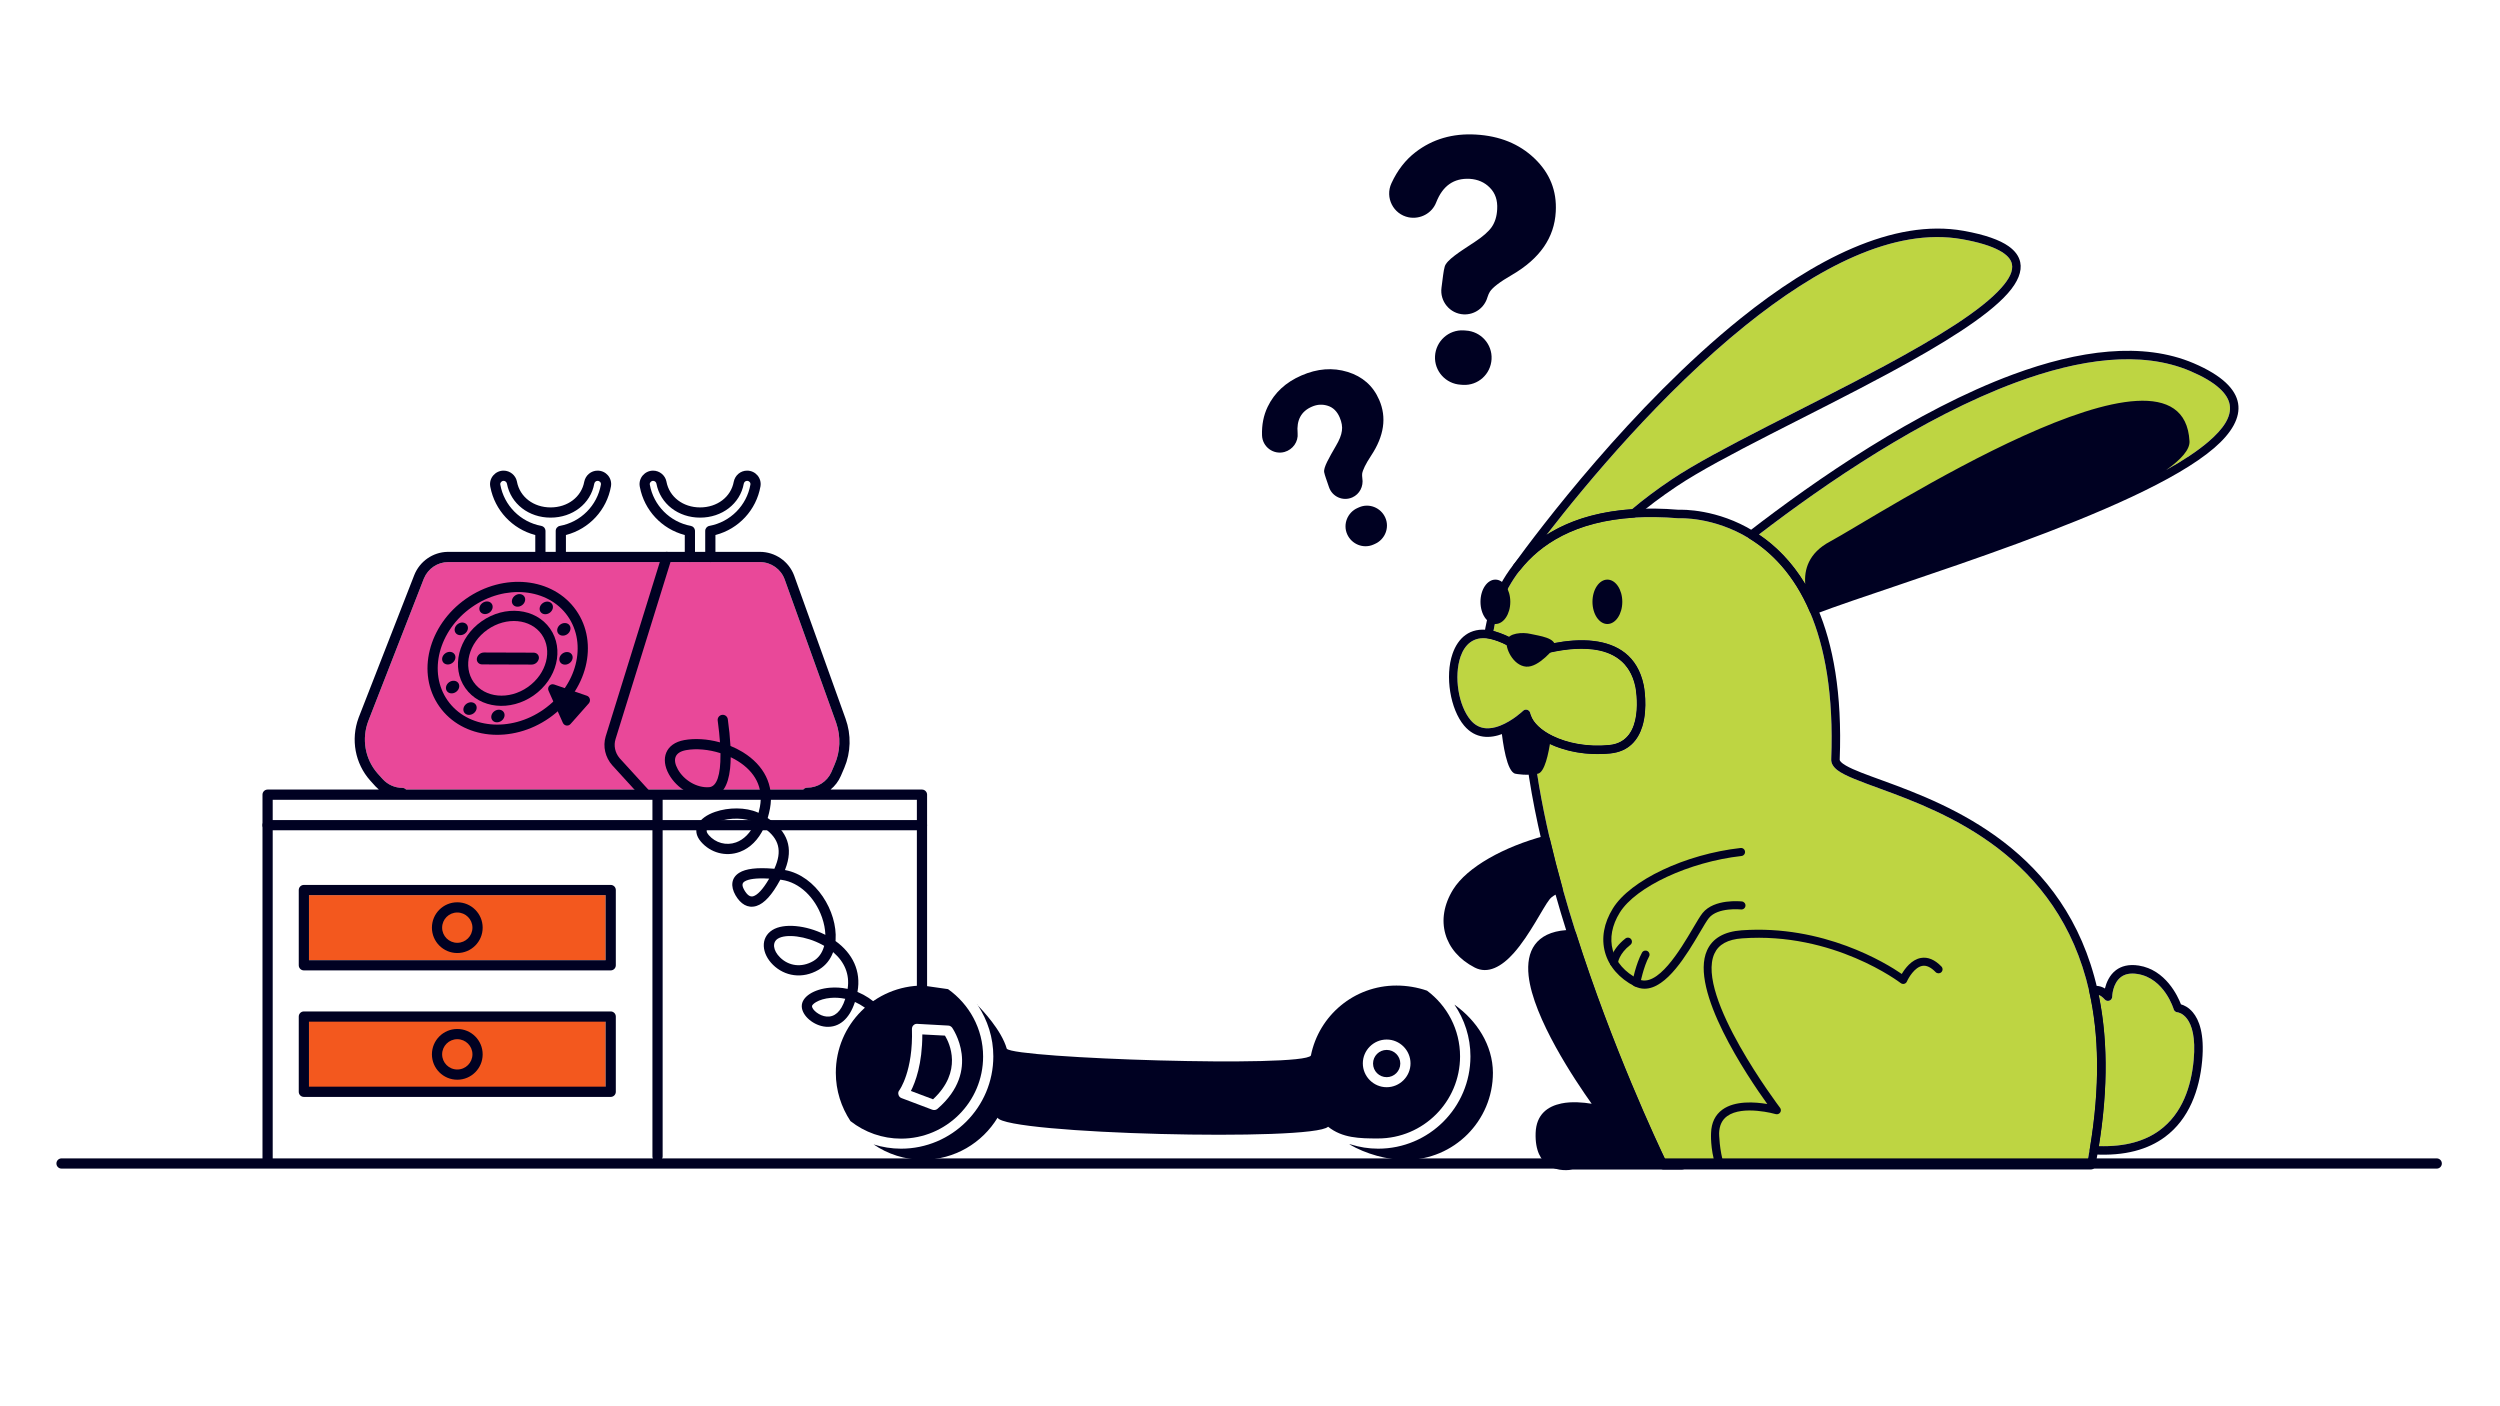 <svg width="1600" height="900" viewBox="0 0 1600 900" fill="none" xmlns="http://www.w3.org/2000/svg">
<path fill-rule="evenodd" clip-rule="evenodd" d="M865.457 318.355C859.463 320.97 852.598 317.919 850.527 311.707C849.001 307.13 847.911 304.405 847.476 302.226C846.931 299.174 850.636 292.963 854.886 285.552C857.175 281.738 858.482 278.469 858.809 275.744C859.245 273.129 858.7 270.186 857.393 267.135C855.758 263.321 853.251 260.814 849.873 259.724C846.495 258.635 843.116 258.744 839.629 260.269C832.764 263.212 829.712 268.878 830.475 277.161C831.02 282.719 827.424 287.732 822.084 289.257V289.257C815 291.219 807.916 285.988 807.698 278.578C807.481 271.93 808.679 265.827 811.295 260.378C815.654 251.333 822.846 244.685 832.872 240.326C843.116 235.858 852.924 235.095 862.515 238.038C871.996 240.98 878.752 246.865 882.676 255.91C887.58 267.135 885.836 279.013 877.554 291.546C873.957 296.995 872.105 300.918 871.778 303.207C871.669 303.97 871.778 304.95 871.887 306.04C872.759 311.271 870.143 316.284 865.457 318.355V318.355ZM879.951 348.106L878.97 348.542C872.541 351.375 865.021 348.324 862.188 341.894V341.894C859.354 335.464 862.406 327.945 868.835 325.111L869.816 324.675C876.246 321.842 883.765 324.893 886.599 331.323V331.323C889.432 337.753 886.381 345.272 879.951 348.106Z" fill="#000122"/>
<path fill-rule="evenodd" clip-rule="evenodd" d="M936.729 201.203C927.902 200.767 921.363 192.812 922.562 184.093C923.434 177.664 923.761 173.631 924.632 170.58C925.831 166.439 934.113 161.208 943.922 154.778C949.044 151.4 952.64 148.239 954.71 145.297C956.781 142.246 957.98 138.54 958.198 133.854C958.525 128.187 956.999 123.61 953.512 120.123C950.133 116.636 945.774 114.783 940.652 114.456C930.408 113.911 923.325 118.924 919.183 129.495C916.459 136.579 908.939 140.502 901.529 139.085V139.085C891.721 137.124 886.272 126.444 890.522 117.29C894.336 109.007 899.458 102.36 905.997 97.347C916.786 89.064 929.645 85.25 944.575 86.122C959.723 86.994 972.256 92.007 982.064 101.379C991.872 110.751 996.449 122.085 995.686 135.489C994.814 152.163 985.442 165.567 967.679 175.92C959.941 180.388 955.255 183.984 953.512 186.709C952.967 187.581 952.422 188.779 951.986 190.196C950.024 197.062 943.704 201.53 936.729 201.203V201.203ZM936.293 246.32L934.876 246.211C925.286 245.666 917.876 237.493 918.421 227.903V227.903C918.966 218.313 927.139 210.902 936.729 211.447L938.146 211.556C947.736 212.101 955.146 220.274 954.601 229.864V229.864C954.057 239.563 945.883 246.865 936.293 246.32Z" fill="#000122"/>
<g clip-path="url(#clip0_40_181)">
<path fill-rule="evenodd" clip-rule="evenodd" d="M259.901 505.321H514.084C514.684 504.589 515.595 504.122 516.615 504.122C523.239 504.122 529.266 500.26 531.986 494.345L532.137 494.007L534.112 489.396C537.824 480.995 538.205 471.519 535.203 462.74L535.007 462.181L502.201 370.849C499.876 364.321 493.668 359.884 486.693 359.73L486.319 359.726H286.889C280.1 359.726 273.98 363.849 271.333 370.152L271.19 370.504L235.778 461.269C231.36 472.756 233.551 485.634 241.458 494.784L241.8 495.174L244.859 498.56C248.089 502.16 252.67 504.231 257.464 504.231C258.433 504.231 259.303 504.652 259.901 505.321Z" fill="#E94899"/>
<path d="M387.584 572.888H197.743V614.517H387.584V572.888Z" fill="#F3581E"/>
<path d="M387.584 651.182H197.743V699.37H387.584V651.182Z" fill="#F3581E"/>
<path fill-rule="evenodd" clip-rule="evenodd" d="M989.786 342.305C1003.09 333.832 1020.82 327.513 1044.44 325.893C1051.48 319.926 1059.93 313.526 1070.09 306.711C1098.29 287.81 1157.06 260.627 1206.68 233.844C1239.34 216.207 1268.03 198.805 1281.01 184.035C1285.91 178.455 1288.59 173.454 1287.62 168.921C1286.91 165.661 1284.25 162.865 1279.6 160.338C1274.26 157.42 1266.43 155.002 1255.78 153.096C1212.03 145.268 1162.58 171.694 1117.19 208.225C1063.69 251.279 1015.91 308.578 989.786 342.305Z" fill="#BED542"/>
<path fill-rule="evenodd" clip-rule="evenodd" d="M955.829 403.836C958.892 404.653 970.214 408.105 977.516 416.149C983.455 414.092 1002.7 408.105 1020.09 410.244C1034.69 412.039 1048 419.35 1051.98 438.579C1051.98 438.586 1051.98 438.591 1051.99 438.598C1051.99 438.598 1054.81 452.875 1051.07 464.915C1048.4 473.493 1042.55 480.966 1030.62 482.188C1014.73 483.814 999.617 480.507 989.09 474.685C985.755 472.842 982.867 470.738 980.524 468.456C982.409 490.522 986.507 513.75 991.923 536.976C994.364 547.411 997.067 557.844 999.955 568.173C1002.68 577.904 1005.58 587.54 1008.57 596.994C1031.81 670.266 1061.2 732.591 1066.2 743H1336.08C1336.55 740.519 1336.99 738.063 1337.4 735.634C1344.24 695.095 1343.28 661.853 1337.09 634.466C1317.44 547.649 1245.05 520.007 1203.71 504.916C1190.8 500.198 1180.8 496.598 1176.02 492.958C1173.14 490.76 1171.88 488.373 1171.98 485.972C1173.59 444.319 1167.81 413.826 1158.28 391.516C1148.09 367.662 1133.63 353.268 1119.54 344.619C1096.64 330.57 1074.81 331.681 1074.47 331.7C1074.34 331.708 1074.21 331.705 1074.09 331.694C1063.76 330.826 1054.32 330.727 1045.69 331.273C1007.91 333.66 985.798 348.435 972.928 364.738C961.463 379.26 957.322 394.92 955.829 403.836Z" fill="#BED542"/>
<path fill-rule="evenodd" clip-rule="evenodd" d="M968.591 361.452C984.629 339.338 1044.44 259.782 1113.77 203.975C1160.53 166.349 1211.67 139.67 1256.74 147.73C1270.5 150.199 1279.84 153.579 1285.5 157.584C1289.81 160.626 1292.15 164.084 1292.94 167.776C1294.21 173.64 1291.45 180.414 1285.1 187.631C1271.85 202.717 1242.63 220.62 1209.26 238.64C1159.82 265.335 1101.23 292.395 1073.13 311.24C1062.83 318.132 1054.32 324.606 1047.29 330.628C1046.85 331.011 1046.28 331.234 1045.69 331.27C1007.91 333.66 985.811 348.439 972.938 364.741C972.014 365.901 970.332 366.119 969.151 365.227C967.973 364.324 967.72 362.652 968.591 361.452ZM989.786 342.305C1003.09 333.833 1020.82 327.513 1044.44 325.894C1051.48 319.926 1059.93 313.526 1070.09 306.711C1098.29 287.81 1157.06 260.627 1206.68 233.844C1239.34 216.207 1268.03 198.805 1281.01 184.035C1285.91 178.455 1288.59 173.455 1287.62 168.921C1286.91 165.662 1284.25 162.865 1279.6 160.338C1274.26 157.421 1266.43 155.003 1255.78 153.096C1212.03 145.268 1162.58 171.694 1117.19 208.225C1063.69 251.279 1015.91 308.578 989.786 342.305Z" fill="#000122"/>
<path fill-rule="evenodd" clip-rule="evenodd" d="M1125.69 342.093C1139 351.059 1152.39 365.069 1162.25 386.982C1217 366.508 1366.28 323.268 1413.54 282.573C1422.94 274.484 1428.29 266.706 1427.02 259.089C1426.4 255.426 1424.21 251.903 1420.38 248.446C1416.17 244.642 1410.05 241.003 1401.81 237.487C1370.24 224.034 1330.76 229.769 1290.29 244.736C1230.2 266.954 1167.98 309.628 1125.69 342.093Z" fill="#BED542"/>
<path fill-rule="evenodd" clip-rule="evenodd" d="M1119.29 340.146C1161.97 307.135 1226.33 262.584 1288.39 239.629C1330.33 224.127 1371.25 218.538 1403.94 232.478C1422.35 240.327 1430.9 249.222 1432.39 258.188C1433.91 267.296 1428.32 277.038 1417.09 286.707C1368.79 328.295 1214.75 372.776 1161.76 392.994C1160.4 393.51 1158.86 392.858 1158.29 391.516C1148.1 367.661 1133.63 353.273 1119.54 344.618C1118.78 344.153 1118.29 343.343 1118.25 342.447C1118.2 341.551 1118.59 340.692 1119.29 340.146ZM1386.33 300.818C1397.22 294.733 1406.5 288.628 1413.54 282.573C1422.94 274.484 1428.29 266.707 1427.02 259.089C1426.4 255.426 1424.21 251.903 1420.38 248.446C1416.17 244.642 1410.05 241.004 1401.81 237.487C1370.24 224.034 1330.76 229.769 1290.29 244.736C1230.2 266.954 1167.98 309.628 1125.69 342.093C1136.11 349.114 1146.57 359.217 1155.36 373.791C1154.6 364.771 1157.34 353.97 1171.21 346.593C1199.14 331.732 1396.93 202.405 1401.28 282.38C1401.57 287.73 1395.98 294.018 1386.33 300.818Z" fill="#000122"/>
<path fill-rule="evenodd" clip-rule="evenodd" d="M991.932 536.976C994.367 547.41 997.068 557.846 999.961 568.168C1000.35 569.576 999.575 571.032 998.199 571.492C995.705 572.318 993.326 573.583 991.679 575.637C987.657 580.623 979.024 598.515 968.788 609.992C961.032 618.698 952.234 623.551 943.856 619.244C933.928 614.139 927.508 606.486 925.027 597.725C922.54 588.958 923.972 579.011 930.018 569.245C938.897 554.947 962.592 541.875 988.574 534.964C989.285 534.774 990.047 534.883 990.677 535.254C991.308 535.637 991.76 536.257 991.932 536.976ZM1079.35 745.498C1079.36 745.559 1079.36 745.639 1079.35 745.726C1079.36 747.207 1078.17 748.41 1076.7 748.448C1076.66 748.483 1076.63 748.505 1076.63 748.505L1006.44 748.5C1004.7 748.834 997.018 749.968 990.889 745.811C986.353 742.731 982.413 736.765 982.806 725.09C983.203 713.173 990.545 708.034 999.267 706.215C1005.88 704.838 1013.35 705.52 1018.67 706.398C1008.13 691.578 981.261 651.565 978.313 624.472C977.453 616.574 978.596 609.703 982.321 604.601C986.072 599.465 992.472 595.973 1002.52 595.254C1003.67 595.171 1004.81 595.121 1005.92 595.098C1007.13 595.064 1008.21 595.839 1008.58 596.995C1031.82 670.267 1061.21 732.589 1066.21 743.002L1076.64 742.999C1078.06 743.004 1079.23 744.097 1079.35 745.498Z" fill="#000122"/>
<path fill-rule="evenodd" clip-rule="evenodd" d="M1343.16 636.755C1348.66 663.339 1349.44 695.187 1343.27 733.502C1360.42 734.042 1373.03 730.103 1382.18 723.383C1396.69 712.741 1402.4 695.256 1403.95 678.426C1406.66 649.097 1393.63 647.877 1393.63 647.877C1392.48 647.816 1391.49 647.04 1391.17 645.942C1391.17 645.942 1385.35 626.113 1367.99 623.35C1363.26 622.592 1359.89 623.481 1357.52 625.233C1351.89 629.416 1351.81 637.914 1351.81 637.914C1351.78 639.03 1351.08 640.023 1350.02 640.407C1348.97 640.799 1347.79 640.503 1347.05 639.666C1345.71 638.167 1344.42 637.217 1343.16 636.755Z" fill="#BED542"/>
<path fill-rule="evenodd" clip-rule="evenodd" d="M1339.2 631.203C1341.72 630.671 1344.41 630.976 1347.14 632.641C1348.07 628.911 1350.05 624.003 1354.27 620.857C1357.58 618.408 1362.23 616.917 1368.85 617.963C1386.04 620.709 1393.78 637.487 1395.81 642.778C1397.69 643.301 1400.67 644.608 1403.44 647.92C1407.29 652.522 1410.99 661.447 1409.38 678.931C1407.69 697.261 1401.2 716.183 1385.41 727.776C1374.9 735.498 1360.22 740.021 1339.93 738.81C1339.16 738.758 1338.44 738.392 1337.96 737.781C1337.48 737.18 1337.28 736.396 1337.41 735.637C1344.24 695.091 1343.29 661.857 1337.09 634.463C1336.93 633.757 1337.06 633.007 1337.46 632.397C1337.85 631.778 1338.48 631.351 1339.2 631.203ZM1343.16 636.755C1348.66 663.339 1349.44 695.187 1343.27 733.502C1360.42 734.042 1373.03 730.103 1382.18 723.383C1396.69 712.741 1402.4 695.256 1403.95 678.426C1406.66 649.097 1393.63 647.876 1393.63 647.876C1392.48 647.815 1391.49 647.04 1391.17 645.942C1391.17 645.942 1385.36 626.113 1367.99 623.35C1363.26 622.592 1359.89 623.481 1357.52 625.232C1351.89 629.416 1351.81 637.914 1351.81 637.914C1351.78 639.03 1351.08 640.023 1350.02 640.407C1348.97 640.799 1347.79 640.503 1347.05 639.666C1345.71 638.167 1344.42 637.217 1343.16 636.755Z" fill="#000122"/>
<path fill-rule="evenodd" clip-rule="evenodd" d="M979.685 457.638C981.254 462.344 985.668 466.569 991.716 469.917C1001.45 475.289 1015.4 478.268 1030.07 476.768C1041.77 475.57 1045.8 466.508 1047.07 457.893C1048.41 448.767 1046.7 439.954 1046.64 439.673C1043.25 423.314 1031.85 417.18 1019.43 415.653C999.791 413.237 977.647 421.894 977.647 421.894C976.524 422.33 975.26 421.982 974.519 421.038C967.392 411.965 954.107 409.013 953.868 408.959C953.345 408.846 952.833 408.751 952.331 408.674C950.871 408.449 949.846 407.091 950.043 405.618C951.22 396.875 955.219 378.385 968.656 361.362C982.235 344.156 1005.47 328.355 1045.34 325.835C1054.17 325.277 1063.83 325.371 1074.37 326.251C1076.71 326.156 1099.04 325.649 1122.38 339.975C1137.25 349.094 1152.55 364.225 1163.29 389.375C1173.07 412.244 1179.08 443.488 1177.41 486.184C1177.4 486.646 1177.69 487.042 1178.06 487.472C1178.8 488.32 1179.92 489.122 1181.35 489.954C1186.45 492.931 1195 495.934 1205.59 499.797C1248.08 515.31 1322.21 544.019 1342.4 633.264C1348.73 661.223 1349.75 695.156 1342.77 736.54C1342.23 739.729 1341.65 742.964 1341.01 746.243C1340.76 747.525 1339.64 748.45 1338.34 748.45H1064.49C1063.46 748.45 1062.5 747.858 1062.04 746.924C1062.04 746.924 1028.99 679.399 1003.38 598.642C1000.37 589.129 997.448 579.433 994.713 569.644C991.792 559.238 989.068 548.726 986.616 538.214C980.284 511.094 975.762 483.967 974.378 458.651C974.301 457.29 975.249 456.083 976.59 455.827C977.93 455.571 979.249 456.344 979.685 457.638ZM955.829 403.836C958.892 404.654 970.215 408.105 977.516 416.15C983.455 414.092 1002.7 408.105 1020.09 410.244C1034.69 412.039 1048 419.351 1051.98 438.58C1051.98 438.586 1051.98 438.592 1051.99 438.598C1051.99 438.598 1054.81 452.876 1051.07 464.915C1048.4 473.493 1042.55 480.967 1030.62 482.189C1014.73 483.815 999.617 480.507 989.09 474.685C985.755 472.843 982.867 470.738 980.524 468.456C982.409 490.522 986.507 513.751 991.923 536.976C994.364 547.411 997.067 557.845 999.955 568.174C1002.68 577.904 1005.58 587.54 1008.57 596.994C1031.81 670.267 1061.2 732.591 1066.2 743.001H1336.08C1336.55 740.519 1336.99 738.063 1337.4 735.634C1344.24 695.095 1343.28 661.854 1337.09 634.466C1317.44 547.65 1245.05 520.007 1203.71 504.916C1190.8 500.198 1180.8 496.599 1176.02 492.959C1173.14 490.761 1171.88 488.373 1171.98 485.972C1173.59 444.32 1167.81 413.826 1158.28 391.516C1148.09 367.662 1133.63 353.268 1119.54 344.62C1096.64 330.57 1074.81 331.682 1074.47 331.7C1074.34 331.708 1074.21 331.706 1074.09 331.695C1063.76 330.826 1054.32 330.727 1045.69 331.273C1007.91 333.661 985.798 348.435 972.928 364.738C961.464 379.261 957.322 394.921 955.829 403.836Z" fill="#000122"/>
<path fill-rule="evenodd" clip-rule="evenodd" d="M960.902 467.045C961.781 475.414 964.345 494.097 969.846 495.184C970.661 495.345 977.141 496.575 984.229 495.18C988.571 494.323 991.092 482.404 992.382 473.328C984.593 469.476 979.031 464.246 977.108 458.501C976.922 457.971 976.78 457.434 976.668 456.893C976.668 456.893 969.607 463.698 960.902 467.045Z" fill="#000122"/>
<path fill-rule="evenodd" clip-rule="evenodd" d="M993.579 470.89C1003.19 475.64 1016.31 478.174 1030.07 476.768C1041.77 475.57 1045.8 466.507 1047.07 457.892C1048.41 448.767 1046.7 439.954 1046.64 439.672C1043.25 423.314 1031.85 417.179 1019.43 415.653C999.791 413.236 977.647 421.894 977.647 421.894C976.524 422.33 975.26 421.982 974.519 421.037C967.392 411.965 954.107 409.012 953.867 408.959C953.344 408.846 952.832 408.751 952.331 408.674C942.992 407.239 937.412 412.555 934.753 420.24C930.405 432.856 933.369 451.556 941.182 460.86C946.653 467.387 953.78 466.867 959.916 464.506C968.122 461.35 974.77 454.934 974.77 454.934C975.478 454.246 976.513 454 977.461 454.29C978.399 454.58 979.118 455.361 979.325 456.33C979.412 456.769 979.532 457.205 979.685 457.637C981.417 462.817 986.561 467.415 993.579 470.89Z" fill="#BED542"/>
<path fill-rule="evenodd" clip-rule="evenodd" d="M975.412 461.553C972.383 463.968 967.446 467.449 961.877 469.593C953.704 472.735 944.299 473.052 937.009 464.364C928.17 453.845 924.683 432.726 929.609 418.464C933.14 408.23 940.714 401.379 953.159 403.288C953.769 403.382 954.391 403.499 955.034 403.637L955.045 403.639C955.045 403.639 969.016 406.775 977.516 416.15C983.455 414.092 1002.7 408.105 1020.09 410.244C1034.69 412.039 1048 419.35 1051.98 438.58C1051.98 438.586 1051.98 438.592 1051.99 438.598C1051.99 438.598 1054.81 452.875 1051.07 464.915C1048.4 473.493 1042.55 480.967 1030.62 482.188C1015.75 483.71 1001.56 480.912 991.171 475.775C983.619 472.038 978.061 467.02 975.412 461.553ZM993.579 470.891C1003.19 475.64 1016.31 478.175 1030.07 476.768C1041.77 475.57 1045.8 466.508 1047.07 457.893C1048.41 448.767 1046.7 439.954 1046.64 439.673C1043.25 423.314 1031.85 417.18 1019.43 415.653C999.791 413.237 977.647 421.894 977.647 421.894C976.524 422.33 975.26 421.982 974.519 421.037C967.392 411.965 954.107 409.013 953.867 408.959C953.344 408.846 952.832 408.751 952.331 408.674C942.992 407.24 937.412 412.556 934.753 420.241C930.405 432.856 933.369 451.557 941.182 460.86C946.653 467.387 953.78 466.867 959.916 464.507C968.122 461.351 974.77 454.934 974.77 454.934C975.478 454.246 976.513 454 977.461 454.29C978.399 454.58 979.118 455.361 979.325 456.33C979.412 456.769 979.532 457.205 979.684 457.638C981.417 462.818 986.561 467.415 993.579 470.891Z" fill="#000122"/>
<path d="M995.005 414.297C995.005 414.297 984.982 427.389 976.67 426.655C968.349 425.921 963.18 414.726 964.311 409.931C965.419 405.114 974.395 404.463 979.579 405.711C984.782 406.944 996.489 408.134 995.005 414.297Z" fill="#000122"/>
<path d="M1103.42 745.726C1100.3 735.851 1100.23 725.357 1100.23 725.252C1100.39 720.301 1102.09 716.719 1105.38 714.331C1115.39 707.053 1136.27 712.971 1136.47 713.032C1137.54 713.329 1138.68 712.919 1139.31 712.004C1139.95 711.089 1139.91 709.868 1139.24 708.997C1138.7 708.273 1085.03 637.308 1097.2 610.358C1099.89 604.423 1105.72 601.198 1115.04 600.544C1173.49 596.326 1216.05 628.854 1216.47 629.185C1217.1 629.673 1217.94 629.83 1218.7 629.647C1219.46 629.446 1220.1 628.906 1220.42 628.174C1221.5 625.698 1225.39 619.048 1230.24 618.168C1232.92 617.671 1235.8 619.039 1238.8 622.151C1239.79 623.162 1241.43 623.197 1242.46 622.203C1243.48 621.218 1243.5 619.589 1242.51 618.56C1238.22 614.132 1233.77 612.285 1229.31 613.104C1223.36 614.185 1219.2 619.833 1217.14 623.336C1207.01 616.364 1166.91 591.698 1114.67 595.393C1103.44 596.195 1095.98 600.518 1092.51 608.232C1081.08 633.534 1118.29 688.776 1131.07 706.574C1123.21 705.24 1110.42 704.299 1102.35 710.147C1097.74 713.494 1095.3 718.515 1095.08 725.086C1095.06 725.513 1094.5 735.023 1097.9 745.726H1103.42Z" fill="#000122"/>
<path d="M1052.53 632.777C1066.67 632.777 1079.72 610.63 1087.96 596.658C1090.31 592.658 1092.35 589.206 1093.67 587.568C1099.37 580.508 1114.1 582.042 1114.24 582.05C1115.64 582.216 1116.94 581.196 1117.09 579.775C1117.25 578.363 1116.23 577.082 1114.81 576.925C1114.1 576.864 1097.13 575.06 1089.65 584.343C1088.1 586.269 1086.07 589.694 1083.52 594.043C1075.52 607.605 1060.63 632.829 1048.39 626.563C1039.92 622.205 1034.33 615.851 1032.2 608.181C1030.07 600.528 1031.62 592.187 1036.65 584.081C1046.91 567.503 1081.14 551.588 1114.54 547.84C1115.96 547.683 1116.98 546.402 1116.81 544.99C1116.66 543.569 1115.39 542.558 1113.96 542.715C1078.58 546.681 1043.46 563.294 1032.26 581.362C1026.46 590.731 1024.71 600.476 1027.23 609.558C1029.71 618.518 1036.38 626.188 1046.02 631.147C1048.21 632.263 1050.37 632.777 1052.53 632.777Z" fill="#000122"/>
<path d="M1047.22 631.427C1048.41 631.427 1049.49 630.582 1049.74 629.353C1049.76 629.248 1051.95 618.423 1055.39 612.191C1056.08 610.945 1055.62 609.384 1054.38 608.687C1053.14 607.999 1051.57 608.443 1050.88 609.689C1047.05 616.636 1044.78 627.871 1044.67 628.342C1044.4 629.745 1045.31 631.104 1046.7 631.383C1046.87 631.418 1047.05 631.427 1047.22 631.427Z" fill="#000122"/>
<path d="M1032.91 618.71C1034.26 618.71 1035.39 617.673 1035.49 616.322C1035.51 616.035 1036.11 610.439 1043.45 604.686C1044.56 603.815 1044.77 602.185 1043.89 601.069C1043 599.945 1041.4 599.762 1040.27 600.633C1030.95 607.937 1030.36 615.642 1030.35 615.974C1030.25 617.386 1031.33 618.614 1032.75 618.702C1032.81 618.71 1032.87 618.71 1032.91 618.71Z" fill="#000122"/>
<path d="M1019.18 385.159C1019.18 393.004 1023.46 399.366 1028.72 399.366C1034 399.366 1038.27 393.004 1038.27 385.159C1038.27 377.315 1034 370.952 1028.72 370.952C1023.46 370.952 1019.18 377.315 1019.18 385.159Z" fill="#000122"/>
<path d="M947.504 385.159C947.504 393.004 951.783 399.366 957.056 399.366C962.321 399.366 966.591 393.004 966.591 385.159C966.591 377.315 962.321 370.952 957.056 370.952C951.783 370.952 947.504 377.315 947.504 385.159Z" fill="#000122"/>
<path fill-rule="evenodd" clip-rule="evenodd" d="M382.463 301.205C387.844 301.205 391.907 305.945 391.022 311.254C388.349 326.405 377.095 338.473 362.404 342.351L362.193 342.405V356.457C362.193 358.197 360.832 359.621 359.115 359.721L358.923 359.726C357.182 359.726 355.759 358.365 355.659 356.649L355.654 356.457V339.783C355.654 338.208 356.779 336.855 358.328 336.569C371.739 334.085 382.212 323.555 384.578 310.149C384.79 308.873 383.822 307.744 382.463 307.744C381.431 307.744 380.56 308.476 380.34 309.524C378.002 322.444 366.385 331.283 352.385 331.283C338.427 331.283 326.898 322.483 324.425 309.503C324.258 308.541 323.311 307.744 322.307 307.744C321.009 307.744 319.986 308.92 320.186 310.114C322.564 323.494 333.079 334.094 346.441 336.569C347.926 336.843 349.02 338.096 349.11 339.587L349.115 339.783V356.457C349.115 358.263 347.652 359.726 345.846 359.726C344.104 359.726 342.681 358.365 342.582 356.649L342.577 356.457V342.404L342.373 342.352C327.873 338.516 316.672 326.605 313.831 311.711L313.742 311.223C312.866 305.97 317.007 301.205 322.307 301.205C326.401 301.205 329.993 304.156 330.807 308.063L330.858 308.33C332.712 318.064 341.464 324.744 352.385 324.744C363.34 324.744 372.154 318.038 373.922 308.276C374.781 304.153 378.288 301.205 382.463 301.205Z" fill="#000122"/>
<path fill-rule="evenodd" clip-rule="evenodd" d="M478.145 301.205C483.527 301.205 487.59 305.945 486.705 311.254C484.031 326.405 472.778 338.473 458.087 342.351L457.875 342.405V356.457C457.875 358.197 456.514 359.621 454.798 359.721L454.606 359.726C452.865 359.726 451.441 358.365 451.342 356.649L451.337 356.457V339.783C451.337 338.208 452.461 336.855 454.011 336.569C467.422 334.085 477.895 323.555 480.261 310.149C480.473 308.873 479.504 307.744 478.145 307.744C477.113 307.744 476.243 308.476 476.023 309.524C473.685 322.444 462.068 331.283 448.067 331.283C434.11 331.283 422.581 322.483 420.108 309.503C419.941 308.541 418.994 307.744 417.989 307.744C416.692 307.744 415.669 308.92 415.869 310.114C418.247 323.494 428.762 334.094 442.124 336.569C443.609 336.843 444.703 338.096 444.793 339.587L444.798 339.783V356.457C444.798 358.263 443.335 359.726 441.529 359.726C439.787 359.726 438.364 358.365 438.265 356.649L438.259 356.457V342.404L438.056 342.352C423.556 338.516 412.356 326.605 409.514 311.711L409.425 311.223C408.549 305.97 412.69 301.205 417.989 301.205C422.084 301.205 425.676 304.156 426.49 308.063L426.541 308.33C428.395 318.064 437.147 324.744 448.067 324.744C459.023 324.744 467.837 318.038 469.605 308.276C470.464 304.153 473.971 301.205 478.145 301.205Z" fill="#000122"/>
<path fill-rule="evenodd" clip-rule="evenodd" d="M531.547 505.321H590.066C591.808 505.321 593.231 506.682 593.33 508.398L593.336 508.591V632.063C593.336 633.868 591.872 635.332 590.066 635.332C588.325 635.332 586.902 633.971 586.802 632.255L586.797 632.063V511.86H174.532V743.003C174.532 744.743 173.171 746.167 171.454 746.267L171.263 746.272C169.521 746.272 168.098 744.911 167.999 743.195L167.993 743.003V508.591C167.993 506.849 169.354 505.426 171.071 505.327L171.263 505.321H242.474C241.716 504.689 240.993 504.008 240.313 503.279L240 502.936L236.935 499.543C227.214 488.652 224.387 473.224 229.491 459.412L229.68 458.907L265.103 368.116C268.599 359.253 277.017 353.368 286.453 353.192L286.889 353.188H486.319C496.059 353.188 504.807 359.219 508.212 368.247L508.358 368.647L541.16 459.97C544.869 470.283 544.579 481.493 540.351 491.444L540.107 492.006L538.141 496.594C536.646 500.048 534.361 503.015 531.547 505.321ZM259.901 505.321H514.084C514.684 504.589 515.595 504.122 516.615 504.122C523.239 504.122 529.266 500.26 531.986 494.345L532.137 494.007L534.112 489.396C537.824 480.995 538.205 471.519 535.203 462.74L535.007 462.181L502.201 370.85C499.876 364.321 493.668 359.884 486.693 359.731L486.319 359.726H286.889C280.1 359.726 273.98 363.849 271.333 370.152L271.19 370.504L235.778 461.269C231.36 472.756 233.551 485.634 241.458 494.784L241.8 495.174L244.859 498.56C248.089 502.16 252.67 504.231 257.464 504.231C258.433 504.231 259.303 504.652 259.901 505.321Z" fill="#000122"/>
<path fill-rule="evenodd" clip-rule="evenodd" d="M423.585 355.488C424.121 353.763 425.952 352.8 427.676 353.335C429.339 353.85 430.295 355.572 429.881 357.241L429.83 357.426L393.967 472.97C392.638 477.124 393.626 481.774 396.504 485.175L396.756 485.463L414.955 505.406C416.173 506.739 416.078 508.808 414.744 510.025C413.461 511.195 411.501 511.153 410.269 509.962L410.126 509.814L391.908 489.851C387.381 484.806 385.724 477.784 387.608 471.403L423.585 355.488Z" fill="#000122"/>
<path fill-rule="evenodd" clip-rule="evenodd" d="M298.186 383.248C274.083 400.172 266.298 430.949 281.133 452.078C295.968 473.206 327.559 476.338 351.663 459.415C375.767 442.492 383.55 411.715 368.716 390.586C353.881 369.457 322.29 366.325 298.186 383.248ZM301.943 388.6C323.255 373.637 350.74 376.362 363.364 394.343C375.989 412.325 369.216 439.102 347.906 454.063C326.594 469.026 299.109 466.302 286.484 448.32C273.86 430.34 280.632 403.563 301.943 388.6Z" fill="#000122"/>
<path fill-rule="evenodd" clip-rule="evenodd" d="M308.268 397.608C293.375 408.064 288.545 427.17 297.811 440.368C307.078 453.566 326.688 455.512 341.581 445.056C356.473 434.6 361.304 415.494 352.038 402.295C342.77 389.097 323.161 387.152 308.268 397.608ZM312.024 402.959C324.125 394.463 339.63 396.002 346.686 406.053C353.742 416.104 349.924 431.209 337.824 439.704C325.724 448.2 310.22 446.661 303.162 436.61C296.106 426.56 299.924 411.455 312.024 402.959Z" fill="#000122"/>
<path fill-rule="evenodd" clip-rule="evenodd" d="M340.288 425.331L308.575 425.222C306.396 425.222 304.87 423.479 305.197 421.408C305.524 419.337 307.485 417.594 309.774 417.594L341.487 417.703C343.666 417.703 345.192 419.446 344.865 421.517C344.429 423.697 342.468 425.331 340.288 425.331Z" fill="#000122"/>
<path d="M334.048 387.374C336.068 385.956 336.724 383.409 335.513 381.685C334.303 379.961 331.684 379.713 329.665 381.131C327.645 382.549 326.989 385.096 328.2 386.82C329.41 388.544 332.028 388.792 334.048 387.374Z" fill="#000122"/>
<path d="M351.811 392.189C353.83 390.771 354.486 388.223 353.276 386.499C352.065 384.775 349.447 384.527 347.427 385.945C345.407 387.363 344.752 389.91 345.962 391.634C347.172 393.358 349.791 393.607 351.811 392.189Z" fill="#000122"/>
<path d="M313.234 392.089C315.254 390.671 315.91 388.124 314.699 386.4C313.489 384.676 310.871 384.428 308.851 385.846C306.831 387.264 306.175 389.811 307.386 391.535C308.596 393.259 311.215 393.507 313.234 392.089Z" fill="#000122"/>
<path d="M297.414 405.588C299.434 404.17 300.09 401.623 298.879 399.899C297.669 398.175 295.05 397.927 293.031 399.345C291.011 400.763 290.355 403.31 291.566 405.034C292.776 406.758 295.394 407.006 297.414 405.588Z" fill="#000122"/>
<path d="M363.052 405.9C365.072 404.482 365.728 401.935 364.518 400.211C363.307 398.487 360.689 398.239 358.669 399.657C356.649 401.075 355.993 403.622 357.204 405.346C358.414 407.07 361.033 407.318 363.052 405.9Z" fill="#000122"/>
<path d="M289.408 424.351C291.428 422.933 292.084 420.386 290.873 418.662C289.663 416.938 287.045 416.689 285.025 418.107C283.005 419.525 282.349 422.072 283.56 423.796C284.77 425.521 287.389 425.769 289.408 424.351Z" fill="#000122"/>
<path d="M364.431 424.456C366.451 423.038 367.107 420.491 365.896 418.767C364.686 417.042 362.068 416.794 360.048 418.212C358.028 419.63 357.372 422.177 358.583 423.901C359.793 425.625 362.412 425.874 364.431 424.456Z" fill="#000122"/>
<path d="M320.858 461.369C322.877 459.951 323.533 457.404 322.323 455.68C321.113 453.956 318.494 453.707 316.474 455.125C314.455 456.543 313.799 459.09 315.009 460.815C316.22 462.539 318.838 462.787 320.858 461.369Z" fill="#000122"/>
<path d="M303.006 456.618C305.026 455.2 305.682 452.653 304.471 450.929C303.261 449.205 300.642 448.956 298.623 450.374C296.603 451.792 295.947 454.34 297.158 456.064C298.368 457.788 300.987 458.036 303.006 456.618Z" fill="#000122"/>
<path d="M291.853 442.843C293.873 441.425 294.529 438.878 293.319 437.154C292.108 435.43 289.49 435.182 287.47 436.6C285.45 438.018 284.795 440.565 286.005 442.289C287.215 444.013 289.834 444.261 291.853 442.843Z" fill="#000122"/>
<path fill-rule="evenodd" clip-rule="evenodd" d="M375.597 445.274C370.257 443.422 360.885 440.261 354.673 438.082C352.275 437.21 349.987 439.717 351.077 442.114L360.231 462.602C361.103 464.564 363.718 465 365.135 463.365L376.905 450.07C378.212 448.435 377.558 445.928 375.597 445.274Z" fill="#000122"/>
<path fill-rule="evenodd" clip-rule="evenodd" d="M590.066 524.827C591.872 524.827 593.336 526.292 593.336 528.096C593.336 529.838 591.974 531.261 590.258 531.36L590.066 531.366H171.263C169.457 531.366 167.993 529.902 167.993 528.096C167.993 526.356 169.354 524.933 171.071 524.834L171.263 524.827H590.066Z" fill="#000122"/>
<path fill-rule="evenodd" clip-rule="evenodd" d="M420.823 507.501C422.565 507.501 423.988 508.862 424.087 510.577L424.092 510.77V740.061C424.092 741.865 422.629 743.33 420.823 743.33C419.082 743.33 417.658 741.969 417.559 740.253L417.554 740.061V510.77C417.554 508.965 419.017 507.501 420.823 507.501Z" fill="#000122"/>
<path fill-rule="evenodd" clip-rule="evenodd" d="M390.854 566.349H194.475C192.669 566.349 191.206 567.813 191.206 569.618V617.787C191.206 619.592 192.669 621.056 194.475 621.056H390.854C392.66 621.056 394.123 619.592 394.123 617.787V569.618C394.123 567.813 392.66 566.349 390.854 566.349ZM387.583 572.888V614.517H197.743V572.888H387.583Z" fill="#000122"/>
<path fill-rule="evenodd" clip-rule="evenodd" d="M292.664 577.464C283.696 577.464 276.427 584.734 276.427 593.702C276.427 602.67 283.696 609.94 292.664 609.94C301.632 609.94 308.902 602.67 308.902 593.702C308.902 584.734 301.632 577.464 292.664 577.464ZM292.664 584.003C298.021 584.003 302.363 588.345 302.363 593.702C302.363 599.058 298.021 603.401 292.664 603.401C287.308 603.401 282.965 599.058 282.965 593.702C282.965 588.345 287.308 584.003 292.664 584.003Z" fill="#000122"/>
<path fill-rule="evenodd" clip-rule="evenodd" d="M390.854 647.319H194.475C192.669 647.319 191.206 648.784 191.206 650.588V698.757C191.206 700.562 192.669 702.026 194.475 702.026H390.854C392.66 702.026 394.123 700.562 394.123 698.757V650.588C394.123 648.784 392.66 647.319 390.854 647.319ZM387.583 653.858V695.487H197.743V653.858H387.583Z" fill="#000122"/>
<path fill-rule="evenodd" clip-rule="evenodd" d="M292.665 658.544C283.697 658.544 276.427 665.814 276.427 674.782C276.427 683.75 283.697 691.019 292.665 691.019C301.632 691.019 308.902 683.75 308.902 674.782C308.902 665.814 301.632 658.544 292.665 658.544ZM292.665 665.083C298.021 665.083 302.364 669.425 302.364 674.782C302.364 680.139 298.021 684.481 292.665 684.481C287.308 684.481 282.965 680.139 282.965 674.782C282.965 669.425 287.308 665.083 292.665 665.083Z" fill="#000122"/>
<path fill-rule="evenodd" clip-rule="evenodd" d="M462.118 457.509C463.907 457.263 465.555 458.516 465.801 460.304C466.633 466.374 467.204 471.969 467.477 477.053L467.494 477.399L467.637 477.457C470.227 478.522 472.725 479.766 475.069 481.182L475.652 481.539C488.838 489.756 495.573 502.342 492.803 517.356C492.426 519.4 491.964 521.346 491.421 523.194L491.312 523.557L491.716 523.825C504.018 532.101 507.91 542.544 502.55 556.32L502.351 556.824L502.455 556.842C522.437 560.546 536.003 583.442 534.782 601.57L534.726 602.26L534.787 602.304C545.634 610.151 551.223 621.46 548.795 634.711L548.769 634.847L549.194 635.021C553.813 636.96 558.216 639.84 562.172 643.687L562.627 644.135C563.904 645.412 563.904 647.482 562.627 648.759C561.351 650.035 559.28 650.035 558.004 648.759C554.806 645.562 551.272 643.134 547.571 641.449L547.156 641.264L547.103 641.431C543.522 652.304 536.943 657.631 528.849 657.14L528.52 657.117C520.852 656.506 513.298 650.192 513.129 644.142C512.952 637.85 521.089 633.001 531.046 632.142C534.729 631.825 538.461 632.046 542.133 632.818L542.471 632.891L542.514 632.63C543.872 623.543 540.469 615.655 533.476 609.594L533.193 609.351L532.992 609.893C531.345 614.117 528.567 617.736 524.501 620.306L523.812 620.724C513.493 626.701 502.199 624.821 494.723 617.491C487.399 610.31 486.422 600.145 494.399 595.177C501.607 590.688 515.825 592.102 527.808 598.094L528.227 598.305L528.218 597.982C528.096 594.645 527.416 591.057 526.158 587.38L525.998 586.92C521.52 574.29 511.686 564.75 500.299 563.112L499.86 563.053L499.391 562.995L499.275 563.212C494.089 572.786 489.155 578.207 484.174 579.795L483.892 579.882C478.5 581.446 473.99 578.572 470.728 572.979C467.484 567.284 467.901 561.81 473.138 558.558C477.298 555.975 484.375 555.104 494.74 555.943L495.587 556.016L495.657 555.864C500.755 544.556 498.65 536.777 489.221 530.032L488.935 529.829L488.907 529.889C485.338 537.491 480.069 542.701 473.66 545.137L473.258 545.286C464.441 548.455 454.731 545.791 448.643 538.732C441.975 531 446.979 523.284 457.669 519.598C466.373 516.597 477.151 516.589 484.951 519.973L485.47 520.206L485.478 520.181C485.768 519.087 486.029 517.947 486.26 516.765L486.374 516.17C488.616 504.013 483.245 493.975 472.194 487.09C471.001 486.347 469.758 485.653 468.475 485.013L467.655 484.615V484.651C467.629 487.037 467.515 489.278 467.307 491.366L467.242 491.987C466.029 503.001 462.028 509.773 454.294 510.325C443.721 511.076 433.115 504.588 428.085 495.517C422.556 485.546 425.907 475.845 437.891 473.66C444.707 472.418 452.659 472.941 460.329 474.993L460.792 475.121L460.78 474.925C460.503 470.956 460.052 466.627 459.429 461.971L459.323 461.192C459.078 459.403 460.329 457.754 462.118 457.509ZM540.664 639.191C537.658 638.572 534.612 638.397 531.608 638.657C527.896 638.977 524.566 639.974 522.236 641.363C520.446 642.431 519.651 643.467 519.665 643.959C519.731 646.306 524.427 650.231 529.04 650.599C533.991 650.993 538.24 647.681 540.893 639.464L540.959 639.254L540.664 639.191ZM526.202 604.627C515.781 598.987 503.003 597.522 497.856 600.727C494.134 603.045 494.634 608.246 499.302 612.822C504.751 618.165 512.855 619.514 520.527 615.07C523.891 613.11 526.187 609.858 527.349 605.799L527.474 605.342C527.196 605.18 526.915 605.02 526.63 604.863L526.202 604.627ZM492.277 562.324L491.766 562.295C484.118 561.867 479.074 562.568 476.587 564.112C474.835 565.201 474.716 566.769 476.392 569.714C478.299 572.982 480.148 574.16 482.071 573.602C484.739 572.828 488.15 569.336 492.034 562.743L492.277 562.324ZM483.311 526.424L483.288 526.411C477.137 523.298 467.43 523.149 459.799 525.779C456.323 526.978 453.814 528.613 452.771 530.221C451.946 531.493 452.076 532.699 453.595 534.462C457.932 539.491 464.803 541.376 471.046 539.132C476.035 537.34 480.273 533.153 483.199 526.678L483.311 526.424ZM461.095 482.03L461.038 482.011C453.565 479.639 445.61 478.9 439.064 480.093C431.875 481.404 430.286 486.002 433.803 492.347C437.659 499.299 445.938 504.364 453.828 503.803C458.8 503.447 461.205 495.907 461.106 482.905L461.095 482.03Z" fill="#000122"/>
<path fill-rule="evenodd" clip-rule="evenodd" d="M625.829 643.475C625.164 642.768 624.978 642.556 625.484 642.961C625.599 643.132 625.715 643.303 625.829 643.475ZM625.829 643.475C628.746 646.578 640.877 659.207 644.337 671.186C649.238 677.423 833.918 683.438 838.973 675.545C844.095 649.936 866.653 630.755 893.68 630.755C900.327 630.755 906.975 631.845 913.296 634.025C926.155 643.615 934.438 658.872 934.438 676.09C934.438 705.079 910.898 728.618 881.91 728.618C870.031 728.618 859.134 728.4 849.979 721.098C840.36 730.659 643.642 725.842 638.452 715.323C628.644 731.451 610.99 742.24 590.72 742.24C579.059 742.24 568.161 738.644 559.116 732.432C564.674 734.176 570.559 735.157 576.662 735.157C609.246 735.157 635.728 708.675 635.728 676.09C635.728 664.105 632.05 652.855 625.829 643.475ZM887.468 665.302C879.077 665.302 872.211 672.167 872.211 680.558C872.211 688.95 879.077 695.815 887.468 695.815C895.859 695.815 902.725 688.95 902.725 680.558C902.725 672.167 895.859 665.302 887.468 665.302Z" fill="#000122"/>
<path fill-rule="evenodd" clip-rule="evenodd" d="M604.778 662.795L590.284 662.032C590.284 680.994 585.816 692.655 582.983 698.213L597.15 703.552C616.33 685.68 607.721 667.59 604.778 662.795Z" fill="#000122"/>
<path fill-rule="evenodd" clip-rule="evenodd" d="M606.74 633.044L590.72 630.755C559.879 630.755 534.923 655.711 534.923 686.552C534.923 697.995 538.411 708.566 544.295 717.502C553.45 724.695 564.783 728.727 576.662 728.727C605.65 728.727 629.19 705.188 629.19 676.199C629.19 658.327 620.253 642.634 606.74 633.044ZM599.983 709.656C599.33 710.201 598.567 710.419 597.804 710.419C597.368 710.419 597.041 710.31 596.605 710.201L576.989 702.79C576.008 702.463 575.245 701.591 575.027 700.61C574.7 699.63 574.918 698.54 575.572 697.777C575.681 697.668 584.508 685.462 583.637 658.545C583.637 657.673 583.964 656.692 584.617 656.147C585.271 655.493 586.143 655.167 587.124 655.275L606.849 656.365C607.83 656.365 608.702 656.91 609.356 657.673C609.464 657.891 628.645 684.918 599.983 709.656Z" fill="#000122"/>
<path d="M887.468 689.384C892.283 689.384 896.186 685.481 896.186 680.666C896.186 675.851 892.283 671.948 887.468 671.948C882.653 671.948 878.75 675.851 878.75 680.666C878.75 685.481 882.653 689.384 887.468 689.384Z" fill="#000122"/>
<path fill-rule="evenodd" clip-rule="evenodd" d="M930.841 642.96C937.271 652.442 941.085 663.775 941.085 676.09C941.085 708.674 914.604 735.156 882.019 735.156C875.916 735.156 870.031 734.175 864.474 732.432C864.256 732.432 863.929 732.432 863.493 732.323C874.282 738.643 887.904 742.349 899.673 742.349C930.514 742.349 955.47 717.393 955.47 686.552C955.361 668.897 945.226 653.204 930.841 642.96Z" fill="#000122"/>
<path fill-rule="evenodd" clip-rule="evenodd" d="M1559.51 741.369C1561.32 741.369 1562.78 742.832 1562.78 744.638C1562.78 746.378 1561.42 747.802 1559.71 747.902L1559.51 747.907H39.376C37.571 747.907 36.107 746.444 36.107 744.638C36.107 742.897 37.468 741.473 39.184 741.374L39.376 741.369H1559.51Z" fill="#000122"/>
</g>
<defs>
<clipPath id="clip0_40_181">
<rect width="1526.79" height="676.755" fill="white" transform="translate(36.107 113.245)"/>
</clipPath>
</defs>
</svg>
